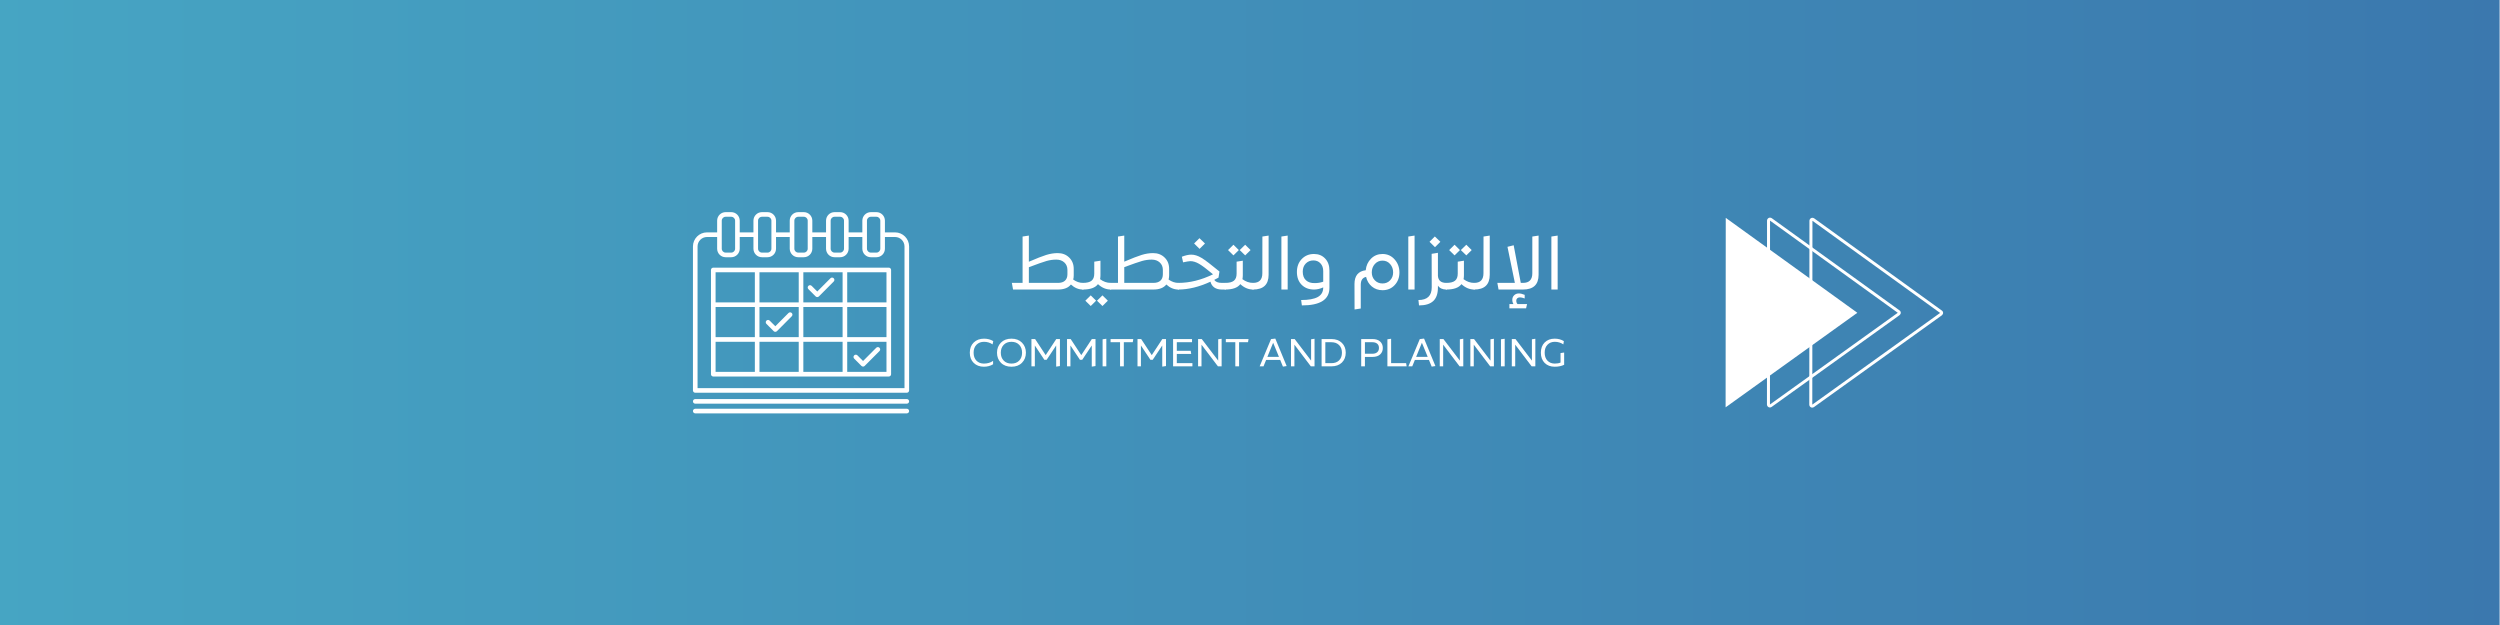 <svg xmlns="http://www.w3.org/2000/svg" xmlns:xlink="http://www.w3.org/1999/xlink" width="2000" zoomAndPan="magnify" viewBox="0 0 1500 375" height="500" preserveAspectRatio="xMidYMid meet" version="1.0"><defs><g/><clipPath id="id1"><path d="M 0 0 L 1499.773 0 L 1499.773 375 L 0 375 Z M 0 0 " clip-rule="nonzero"/></clipPath><linearGradient x1="1" gradientTransform="matrix(1551, 0, 0, 1551, -51.228, -438.114)" y1="0.5" x2="0.033" gradientUnits="userSpaceOnUse" y2="0.5" id="id2"><stop stop-opacity="1" stop-color="rgb(23.099%, 47.099%, 68.199%)" offset="0"/><stop stop-opacity="1" stop-color="rgb(23.134%, 47.238%, 68.265%)" offset="0.016"/><stop stop-opacity="1" stop-color="rgb(23.206%, 47.516%, 68.396%)" offset="0.031"/><stop stop-opacity="1" stop-color="rgb(23.276%, 47.794%, 68.527%)" offset="0.047"/><stop stop-opacity="1" stop-color="rgb(23.347%, 48.073%, 68.658%)" offset="0.062"/><stop stop-opacity="1" stop-color="rgb(23.418%, 48.351%, 68.791%)" offset="0.078"/><stop stop-opacity="1" stop-color="rgb(23.489%, 48.628%, 68.922%)" offset="0.094"/><stop stop-opacity="1" stop-color="rgb(23.561%, 48.906%, 69.054%)" offset="0.109"/><stop stop-opacity="1" stop-color="rgb(23.631%, 49.184%, 69.185%)" offset="0.125"/><stop stop-opacity="1" stop-color="rgb(23.703%, 49.461%, 69.316%)" offset="0.141"/><stop stop-opacity="1" stop-color="rgb(23.773%, 49.741%, 69.447%)" offset="0.156"/><stop stop-opacity="1" stop-color="rgb(23.845%, 50.018%, 69.58%)" offset="0.172"/><stop stop-opacity="1" stop-color="rgb(23.915%, 50.296%, 69.711%)" offset="0.188"/><stop stop-opacity="1" stop-color="rgb(23.987%, 50.574%, 69.843%)" offset="0.203"/><stop stop-opacity="1" stop-color="rgb(24.057%, 50.851%, 69.974%)" offset="0.219"/><stop stop-opacity="1" stop-color="rgb(24.129%, 51.131%, 70.105%)" offset="0.234"/><stop stop-opacity="1" stop-color="rgb(24.199%, 51.408%, 70.236%)" offset="0.25"/><stop stop-opacity="1" stop-color="rgb(24.271%, 51.686%, 70.367%)" offset="0.266"/><stop stop-opacity="1" stop-color="rgb(24.341%, 51.964%, 70.5%)" offset="0.281"/><stop stop-opacity="1" stop-color="rgb(24.413%, 52.242%, 70.631%)" offset="0.297"/><stop stop-opacity="1" stop-color="rgb(24.484%, 52.521%, 70.763%)" offset="0.312"/><stop stop-opacity="1" stop-color="rgb(24.554%, 52.798%, 70.894%)" offset="0.328"/><stop stop-opacity="1" stop-color="rgb(24.626%, 53.076%, 71.025%)" offset="0.344"/><stop stop-opacity="1" stop-color="rgb(24.696%, 53.354%, 71.156%)" offset="0.359"/><stop stop-opacity="1" stop-color="rgb(24.768%, 53.632%, 71.288%)" offset="0.375"/><stop stop-opacity="1" stop-color="rgb(24.838%, 53.911%, 71.42%)" offset="0.391"/><stop stop-opacity="1" stop-color="rgb(24.91%, 54.189%, 71.552%)" offset="0.406"/><stop stop-opacity="1" stop-color="rgb(24.98%, 54.466%, 71.683%)" offset="0.422"/><stop stop-opacity="1" stop-color="rgb(25.052%, 54.744%, 71.814%)" offset="0.438"/><stop stop-opacity="1" stop-color="rgb(25.122%, 55.022%, 71.945%)" offset="0.453"/><stop stop-opacity="1" stop-color="rgb(25.194%, 55.301%, 72.076%)" offset="0.469"/><stop stop-opacity="1" stop-color="rgb(25.264%, 55.579%, 72.208%)" offset="0.484"/><stop stop-opacity="1" stop-color="rgb(25.336%, 55.856%, 72.34%)" offset="0.5"/><stop stop-opacity="1" stop-color="rgb(25.407%, 56.134%, 72.472%)" offset="0.516"/><stop stop-opacity="1" stop-color="rgb(25.478%, 56.412%, 72.603%)" offset="0.531"/><stop stop-opacity="1" stop-color="rgb(25.549%, 56.691%, 72.734%)" offset="0.547"/><stop stop-opacity="1" stop-color="rgb(25.62%, 56.969%, 72.865%)" offset="0.562"/><stop stop-opacity="1" stop-color="rgb(25.691%, 57.246%, 72.997%)" offset="0.578"/><stop stop-opacity="1" stop-color="rgb(25.761%, 57.524%, 73.128%)" offset="0.594"/><stop stop-opacity="1" stop-color="rgb(25.833%, 57.802%, 73.26%)" offset="0.609"/><stop stop-opacity="1" stop-color="rgb(25.903%, 58.08%, 73.392%)" offset="0.625"/><stop stop-opacity="1" stop-color="rgb(25.975%, 58.359%, 73.523%)" offset="0.641"/><stop stop-opacity="1" stop-color="rgb(26.045%, 58.636%, 73.654%)" offset="0.656"/><stop stop-opacity="1" stop-color="rgb(26.117%, 58.914%, 73.785%)" offset="0.672"/><stop stop-opacity="1" stop-color="rgb(26.187%, 59.192%, 73.917%)" offset="0.688"/><stop stop-opacity="1" stop-color="rgb(26.259%, 59.47%, 74.048%)" offset="0.703"/><stop stop-opacity="1" stop-color="rgb(26.331%, 59.749%, 74.181%)" offset="0.719"/><stop stop-opacity="1" stop-color="rgb(26.401%, 60.027%, 74.312%)" offset="0.734"/><stop stop-opacity="1" stop-color="rgb(26.472%, 60.304%, 74.443%)" offset="0.75"/><stop stop-opacity="1" stop-color="rgb(26.543%, 60.582%, 74.574%)" offset="0.766"/><stop stop-opacity="1" stop-color="rgb(26.614%, 60.86%, 74.706%)" offset="0.781"/><stop stop-opacity="1" stop-color="rgb(26.685%, 61.139%, 74.837%)" offset="0.797"/><stop stop-opacity="1" stop-color="rgb(26.756%, 61.417%, 74.968%)" offset="0.812"/><stop stop-opacity="1" stop-color="rgb(26.826%, 61.694%, 75.101%)" offset="0.828"/><stop stop-opacity="1" stop-color="rgb(26.898%, 61.972%, 75.232%)" offset="0.844"/><stop stop-opacity="1" stop-color="rgb(26.968%, 62.25%, 75.363%)" offset="0.859"/><stop stop-opacity="1" stop-color="rgb(27.04%, 62.529%, 75.494%)" offset="0.875"/><stop stop-opacity="1" stop-color="rgb(27.11%, 62.807%, 75.626%)" offset="0.891"/><stop stop-opacity="1" stop-color="rgb(27.182%, 63.084%, 75.757%)" offset="0.906"/><stop stop-opacity="1" stop-color="rgb(27.254%, 63.362%, 75.888%)" offset="0.922"/><stop stop-opacity="1" stop-color="rgb(27.324%, 63.64%, 76.021%)" offset="0.938"/><stop stop-opacity="1" stop-color="rgb(27.396%, 63.919%, 76.152%)" offset="0.953"/><stop stop-opacity="1" stop-color="rgb(27.466%, 64.197%, 76.283%)" offset="0.969"/><stop stop-opacity="1" stop-color="rgb(27.538%, 64.474%, 76.414%)" offset="0.984"/><stop stop-opacity="1" stop-color="rgb(27.608%, 64.752%, 76.546%)" offset="1"/></linearGradient><clipPath id="id3"><path d="M 415.758 127.293 L 545.508 127.293 L 545.508 236 L 415.758 236 Z M 415.758 127.293 " clip-rule="nonzero"/></clipPath><clipPath id="id4"><path d="M 415.758 239 L 545.508 239 L 545.508 243 L 415.758 243 Z M 415.758 239 " clip-rule="nonzero"/></clipPath><clipPath id="id5"><path d="M 415.758 245 L 545.508 245 L 545.508 248.043 L 415.758 248.043 Z M 415.758 245 " clip-rule="nonzero"/></clipPath><clipPath id="id6"><path d="M 1035.363 130.582 L 1115 130.582 L 1115 244.582 L 1035.363 244.582 Z M 1035.363 130.582 " clip-rule="nonzero"/></clipPath><clipPath id="id7"><path d="M 1060 130.582 L 1141 130.582 L 1141 244.582 L 1060 244.582 Z M 1060 130.582 " clip-rule="nonzero"/></clipPath><clipPath id="id8"><path d="M 1085 130.582 L 1165.863 130.582 L 1165.863 244.582 L 1085 244.582 Z M 1085 130.582 " clip-rule="nonzero"/></clipPath></defs><rect x="-150" width="1800" fill="#ffffff" y="-37.5" height="450" fill-opacity="1"/><rect x="-150" width="1800" fill="#ffffff" y="-37.5" height="450" fill-opacity="1"/><g clip-path="url(#id1)"><path fill="url(#id2)" d="M 0 0 L 0 375 L 1499.773 375 L 1499.773 0 Z M 0 0 " fill-rule="nonzero"/></g><g clip-path="url(#id3)"><path fill="#ffffff" d="M 545.469 147.883 C 545.469 143.219 541.688 139.426 537.039 139.426 L 530.953 139.426 L 530.953 132.395 C 530.953 129.574 528.668 127.281 525.859 127.281 L 522.496 127.281 C 519.688 127.281 517.402 129.574 517.402 132.395 L 517.402 139.426 L 509.172 139.426 L 509.172 132.395 C 509.172 129.574 506.887 127.281 504.078 127.281 L 500.719 127.281 C 497.91 127.281 495.621 129.574 495.621 132.395 L 495.621 139.426 L 487.395 139.426 L 487.395 132.395 C 487.395 129.574 485.109 127.281 482.301 127.281 L 478.938 127.281 C 476.129 127.281 473.844 129.574 473.844 132.395 L 473.844 139.426 L 465.617 139.426 L 465.617 132.395 C 465.617 129.574 463.328 127.281 460.52 127.281 L 457.16 127.281 C 454.352 127.281 452.066 129.574 452.066 132.395 L 452.066 139.426 L 443.836 139.426 L 443.836 132.395 C 443.836 129.574 441.551 127.281 438.742 127.281 L 435.383 127.281 C 432.57 127.281 430.285 129.574 430.285 132.395 L 430.285 139.426 L 424.203 139.426 C 424.199 139.426 424.199 139.426 424.199 139.426 C 419.551 139.426 415.77 143.219 415.77 147.883 L 415.77 234.262 C 415.77 235.031 416.387 235.652 417.152 235.652 L 544.086 235.652 C 544.852 235.652 545.469 235.031 545.469 234.262 Z M 520.172 132.395 C 520.172 131.105 521.215 130.059 522.496 130.059 L 525.859 130.059 C 527.141 130.059 528.184 131.105 528.184 132.395 L 528.184 140.805 C 528.184 140.809 528.184 140.812 528.184 140.812 C 528.184 140.816 528.184 140.82 528.184 140.82 L 528.184 149.227 C 528.184 150.516 527.141 151.562 525.859 151.562 L 522.496 151.562 C 521.215 151.562 520.172 150.516 520.172 149.227 Z M 498.391 140.816 C 498.391 140.816 498.391 140.812 498.391 140.812 C 498.391 140.812 498.391 140.812 498.391 140.809 L 498.391 132.395 C 498.391 131.105 499.434 130.059 500.719 130.059 L 504.078 130.059 C 505.363 130.059 506.406 131.105 506.406 132.395 L 506.406 149.227 C 506.406 150.516 505.359 151.562 504.078 151.562 L 500.719 151.562 C 499.434 151.562 498.391 150.516 498.391 149.227 Z M 476.613 140.824 C 476.613 140.82 476.613 140.816 476.613 140.812 C 476.613 140.809 476.613 140.805 476.613 140.801 L 476.613 132.395 C 476.613 131.105 477.656 130.059 478.938 130.059 L 482.301 130.059 C 483.582 130.059 484.625 131.105 484.625 132.395 L 484.625 140.801 C 484.625 140.805 484.625 140.809 484.625 140.812 C 484.625 140.816 484.625 140.82 484.625 140.824 L 484.625 149.227 C 484.625 150.516 483.582 151.562 482.301 151.562 L 478.938 151.562 C 477.656 151.562 476.613 150.516 476.613 149.227 Z M 454.832 132.395 C 454.832 131.105 455.879 130.059 457.16 130.059 L 460.52 130.059 C 461.805 130.059 462.848 131.105 462.848 132.395 L 462.848 149.227 C 462.848 150.516 461.805 151.562 460.52 151.562 L 457.16 151.562 C 455.879 151.562 454.832 150.516 454.832 149.227 Z M 433.055 140.816 C 433.055 140.816 433.055 140.816 433.055 140.812 L 433.055 132.395 C 433.055 131.105 434.098 130.059 435.383 130.059 L 438.742 130.059 C 440.023 130.059 441.066 131.105 441.066 132.395 L 441.066 149.227 C 441.066 150.516 440.023 151.562 438.742 151.562 L 435.383 151.562 C 434.098 151.562 433.055 150.516 433.055 149.227 Z M 542.703 232.875 L 418.535 232.875 L 418.535 147.883 C 418.535 144.75 421.074 142.203 424.195 142.203 C 424.199 142.203 424.199 142.203 424.199 142.203 L 430.285 142.203 L 430.285 149.23 C 430.285 152.047 432.57 154.34 435.383 154.34 L 438.742 154.34 C 441.551 154.34 443.836 152.047 443.836 149.23 L 443.836 142.203 L 452.066 142.203 L 452.066 149.227 C 452.066 152.047 454.352 154.34 457.16 154.34 L 460.52 154.34 C 463.328 154.34 465.617 152.047 465.617 149.227 L 465.617 142.203 L 473.844 142.203 L 473.844 149.227 C 473.844 152.047 476.129 154.34 478.938 154.34 L 482.301 154.34 C 485.109 154.34 487.395 152.047 487.395 149.227 L 487.395 142.203 L 495.621 142.203 L 495.621 149.227 C 495.621 152.047 497.91 154.34 500.719 154.34 L 504.078 154.34 C 506.887 154.34 509.172 152.047 509.172 149.227 L 509.172 142.203 L 517.402 142.203 L 517.402 149.227 C 517.402 152.047 519.688 154.34 522.496 154.34 L 525.859 154.34 C 528.668 154.34 530.953 152.047 530.953 149.227 L 530.953 142.203 L 537.039 142.203 C 540.16 142.203 542.703 144.75 542.703 147.883 Z M 542.703 232.875 " fill-opacity="1" fill-rule="nonzero"/></g><path fill="#ffffff" d="M 533.27 160.586 L 427.969 160.586 C 427.203 160.586 426.582 161.207 426.582 161.973 L 426.582 224.527 C 426.582 225.293 427.203 225.914 427.969 225.914 L 533.27 225.914 C 534.035 225.914 534.656 225.293 534.656 224.527 L 534.656 161.973 C 534.656 161.207 534.035 160.586 533.27 160.586 Z M 452.91 223.137 L 429.352 223.137 L 429.352 205.062 L 452.91 205.062 Z M 452.91 202.285 L 429.352 202.285 L 429.352 184.215 L 452.91 184.215 Z M 452.91 181.438 L 429.352 181.438 L 429.352 163.363 L 452.91 163.363 Z M 479.234 223.137 L 455.68 223.137 L 455.68 205.062 L 479.234 205.062 Z M 479.234 202.285 L 455.68 202.285 L 455.68 184.215 L 479.234 184.215 Z M 479.234 181.438 L 455.68 181.438 L 455.68 163.363 L 479.234 163.363 Z M 505.562 223.137 L 482.004 223.137 L 482.004 205.062 L 505.562 205.062 Z M 505.562 202.285 L 482.004 202.285 L 482.004 184.215 L 505.562 184.215 Z M 505.562 181.438 L 482.004 181.438 L 482.004 163.363 L 505.562 163.363 Z M 531.887 223.137 L 508.328 223.137 L 508.328 205.062 L 531.887 205.062 Z M 531.887 202.285 L 508.328 202.285 L 508.328 184.215 L 531.887 184.215 Z M 531.887 181.438 L 508.328 181.438 L 508.328 163.363 L 531.887 163.363 Z M 531.887 181.438 " fill-opacity="1" fill-rule="nonzero"/><path fill="#ffffff" d="M 464.207 198.691 C 464.207 198.691 464.207 198.695 464.207 198.695 C 464.41 198.898 464.66 199.023 464.922 199.074 C 465.008 199.094 465.098 199.102 465.184 199.102 C 465.539 199.102 465.895 198.965 466.164 198.695 L 475.055 189.77 C 475.598 189.227 475.598 188.348 475.055 187.805 C 474.516 187.266 473.641 187.266 473.098 187.809 L 465.184 195.746 L 461.812 192.367 C 461.273 191.824 460.398 191.824 459.855 192.367 C 459.316 192.906 459.316 193.785 459.855 194.328 Z M 464.207 198.691 " fill-opacity="1" fill-rule="nonzero"/><path fill="#ffffff" d="M 516.859 219.543 C 517.129 219.816 517.484 219.949 517.836 219.949 C 517.926 219.949 518.016 219.941 518.102 219.926 C 518.363 219.875 518.613 219.746 518.816 219.543 L 527.707 210.621 C 528.25 210.078 528.25 209.199 527.707 208.656 C 527.168 208.113 526.289 208.113 525.75 208.656 L 517.836 216.598 L 514.465 213.215 C 513.926 212.672 513.051 212.672 512.508 213.215 C 511.969 213.758 511.969 214.637 512.508 215.18 Z M 516.859 219.543 " fill-opacity="1" fill-rule="nonzero"/><path fill="#ffffff" d="M 489.379 177.844 C 489.648 178.113 490.004 178.25 490.359 178.25 C 490.711 178.25 491.066 178.113 491.336 177.844 L 500.23 168.922 C 500.77 168.379 500.77 167.5 500.23 166.957 C 499.688 166.414 498.812 166.414 498.273 166.957 L 490.359 174.895 L 486.988 171.516 C 486.449 170.973 485.57 170.973 485.031 171.516 C 484.488 172.059 484.488 172.938 485.031 173.477 Z M 489.379 177.844 " fill-opacity="1" fill-rule="nonzero"/><g clip-path="url(#id4)"><path fill="#ffffff" d="M 544.086 239.43 L 417.152 239.43 C 416.387 239.43 415.77 240.051 415.77 240.82 C 415.77 241.586 416.387 242.207 417.152 242.207 L 544.086 242.207 C 544.852 242.207 545.469 241.586 545.469 240.82 C 545.469 240.051 544.852 239.43 544.086 239.43 Z M 544.086 239.43 " fill-opacity="1" fill-rule="nonzero"/></g><g clip-path="url(#id5)"><path fill="#ffffff" d="M 544.086 245.25 L 417.152 245.25 C 416.387 245.25 415.77 245.871 415.77 246.637 C 415.77 247.406 416.387 248.027 417.152 248.027 L 544.086 248.027 C 544.852 248.027 545.469 247.406 545.469 246.637 C 545.469 245.871 544.852 245.25 544.086 245.25 Z M 544.086 245.25 " fill-opacity="1" fill-rule="nonzero"/></g><g fill="#ffffff" fill-opacity="1"><g transform="translate(606.362, 173.719)"><g><path d="M 43.375 -3.984 C 43.664 -3.984 43.812 -3.852 43.812 -3.594 L 43.812 -0.438 C 43.812 -0.145 43.664 0 43.375 0 C 40.77 0 38.375 -1.004 36.188 -3.016 C 34.594 -1.004 32.004 0 28.422 0 L 1.469 0 L 0.75 -3.984 L 7.188 -3.984 L 7.188 -31.797 L 10.953 -32.375 L 10.953 -16.672 C 15.504 -18.648 18.969 -20.008 21.344 -20.75 C 23.727 -21.488 26.031 -21.859 28.25 -21.859 C 31.051 -21.859 33.359 -20.961 35.172 -19.172 C 36.992 -17.391 37.895 -15.094 37.875 -12.281 L 37.875 -8.516 C 37.875 -7.535 37.77 -6.691 37.562 -5.984 C 39.445 -4.648 41.383 -3.984 43.375 -3.984 Z M 34.094 -9.172 L 34.094 -11.75 C 34.094 -13.613 33.473 -15.113 32.234 -16.25 C 30.992 -17.383 29.398 -17.953 27.453 -17.953 C 25.441 -17.953 23.473 -17.676 21.547 -17.125 C 19.629 -16.582 16.098 -15.336 10.953 -13.391 L 10.953 -3.984 L 28.469 -3.984 C 30.27 -3.984 31.656 -4.426 32.625 -5.312 C 33.602 -6.207 34.094 -7.492 34.094 -9.172 Z M 34.094 -9.172 "/></g></g></g><g fill="#ffffff" fill-opacity="1"><g transform="translate(649.73, 173.719)"><g><path d="M 16.672 -3.984 C 16.961 -3.984 17.109 -3.852 17.109 -3.594 L 17.109 -0.438 C 17.109 -0.145 16.961 0 16.672 0 C 13.922 0 11.379 -1.078 9.047 -3.234 C 7.453 -1.078 4.438 0 0 0 C -0.289 0 -0.438 -0.145 -0.438 -0.438 L -0.406 -3.594 C -0.406 -3.852 -0.254 -3.984 0.047 -3.984 C 2.41 -3.984 4.129 -4.422 5.203 -5.297 C 6.285 -6.172 6.828 -7.582 6.828 -9.531 L 6.828 -16.719 L 10.547 -17.297 L 10.547 -8.516 C 10.547 -7.773 10.473 -7.004 10.328 -6.203 C 12.305 -4.723 14.422 -3.984 16.672 -3.984 Z M 1.469 6.703 L 4.703 3.5 L 7.938 6.703 L 4.703 9.891 Z M 8.469 6.703 L 11.75 3.5 L 14.984 6.703 L 11.75 9.891 Z M 8.469 6.703 "/></g></g></g><g fill="#ffffff" fill-opacity="1"><g transform="translate(666.403, 173.719)"><g><path d="M 40.578 -3.984 C 40.867 -3.984 41.016 -3.852 41.016 -3.594 L 41.016 -0.438 C 41.016 -0.145 40.867 0 40.578 0 C 37.973 0 35.578 -1.004 33.391 -3.016 C 31.797 -1.004 29.207 0 25.625 0 L 0 0 C -0.289 0 -0.438 -0.145 -0.438 -0.438 L -0.438 -3.594 C -0.383 -3.852 -0.238 -3.984 0 -3.984 L 4.391 -3.984 L 4.391 -31.797 L 8.156 -32.375 L 8.156 -16.719 C 12.77 -18.695 16.25 -20.047 18.594 -20.766 C 20.945 -21.492 23.234 -21.859 25.453 -21.859 C 28.266 -21.859 30.578 -20.961 32.391 -19.172 C 34.211 -17.391 35.109 -15.094 35.078 -12.281 L 35.078 -8.516 C 35.078 -7.742 34.973 -6.898 34.766 -5.984 C 36.66 -4.648 38.598 -3.984 40.578 -3.984 Z M 31.312 -9.172 L 31.312 -11.75 C 31.312 -13.613 30.688 -15.113 29.438 -16.25 C 28.195 -17.383 26.602 -17.953 24.656 -17.953 C 22.676 -17.953 20.723 -17.676 18.797 -17.125 C 16.879 -16.582 13.332 -15.352 8.156 -13.438 L 8.156 -3.984 L 25.672 -3.984 C 27.473 -3.984 28.863 -4.426 29.844 -5.312 C 30.82 -6.207 31.312 -7.492 31.312 -9.172 Z M 31.312 -9.172 "/></g></g></g><g fill="#ffffff" fill-opacity="1"><g transform="translate(706.978, 173.719)"><g><path d="M 16.016 -27.625 L 12.766 -24.391 L 9.484 -27.625 L 12.688 -30.812 Z M 28.156 -3.984 C 28.457 -3.984 28.609 -3.852 28.609 -3.594 L 28.609 -0.438 C 28.609 -0.145 28.457 0 28.156 0 L 26.125 0 C 24.258 0 22.75 -0.41 21.594 -1.234 C 20.438 -2.066 19.672 -3.223 19.297 -4.703 C 12.492 -1.566 6.078 0 0.047 0 C -0.273 0 -0.438 -0.145 -0.438 -0.438 L -0.438 -3.594 C -0.438 -3.852 -0.273 -3.984 0.047 -3.984 C 6.867 -3.984 13.801 -5.703 20.844 -9.141 C 17.031 -12.328 14.211 -14.438 12.391 -15.469 C 10.578 -16.508 8.859 -17.031 7.234 -17.031 C 6.547 -17.031 5.094 -16.789 2.875 -16.312 L 2.125 -19.688 C 4.312 -20.52 6.203 -20.938 7.797 -20.938 C 9.723 -20.938 11.754 -20.297 13.891 -19.016 C 16.035 -17.742 19.641 -15.008 24.703 -10.812 L 24.125 -7.141 C 23.289 -6.641 22.445 -6.195 21.594 -5.812 C 22.332 -4.594 23.852 -3.984 26.156 -3.984 Z M 28.156 -3.984 "/></g></g></g><g fill="#ffffff" fill-opacity="1"><g transform="translate(735.136, 173.719)"><g><path d="M 8.156 -23.672 L 4.922 -20.484 L 1.688 -23.672 L 4.922 -26.875 Z M 15.203 -23.672 L 11.969 -20.484 L 8.688 -23.672 L 11.969 -26.875 Z M 16.672 -3.984 C 16.961 -3.984 17.109 -3.852 17.109 -3.594 L 17.109 -0.438 C 17.109 -0.145 16.961 0 16.672 0 C 13.922 0 11.379 -1.078 9.047 -3.234 C 7.453 -1.078 4.438 0 0 0 C -0.289 0 -0.438 -0.145 -0.438 -0.438 L -0.406 -3.594 C -0.406 -3.852 -0.254 -3.984 0.047 -3.984 C 2.41 -3.984 4.129 -4.422 5.203 -5.297 C 6.285 -6.172 6.828 -7.582 6.828 -9.531 L 6.828 -16.719 L 10.547 -17.297 L 10.547 -8.516 C 10.547 -7.773 10.473 -7.004 10.328 -6.203 C 12.305 -4.723 14.422 -3.984 16.672 -3.984 Z M 16.672 -3.984 "/></g></g></g><g fill="#ffffff" fill-opacity="1"><g transform="translate(751.809, 173.719)"><g><path d="M 0 0 C -0.289 0 -0.438 -0.145 -0.438 -0.438 L -0.438 -3.594 C -0.438 -3.852 -0.273 -3.984 0.047 -3.984 C 3.742 -3.984 5.594 -5.906 5.594 -9.75 L 5.625 -31.797 L 9.359 -32.375 L 9.359 -8.875 C 9.359 -2.957 6.238 0 0 0 Z M 0 0 "/></g></g></g><g fill="#ffffff" fill-opacity="1"><g transform="translate(764.979, 173.719)"><g><path d="M 3.859 0 L 3.859 -31.797 L 7.625 -32.375 L 7.625 0 Z M 3.859 0 "/></g></g></g><g fill="#ffffff" fill-opacity="1"><g transform="translate(776.243, 173.719)"><g><path d="M 12.156 -21.328 C 14.906 -21.328 17.133 -20.414 18.844 -18.594 C 20.562 -16.781 21.422 -14.379 21.422 -11.391 L 21.422 -1.016 C 21.422 6.016 15.906 9.531 4.875 9.531 L 4.438 6.297 C 8.895 6.297 12.219 5.695 14.406 4.5 C 16.594 3.301 17.688 1.398 17.688 -1.203 L 17.688 -1.281 C 15.801 -0.426 13.969 0 12.188 0 C 9.113 0 6.629 -0.953 4.734 -2.859 C 2.848 -4.766 1.906 -7.328 1.906 -10.547 C 1.906 -13.711 2.875 -16.301 4.812 -18.312 C 6.75 -20.32 9.195 -21.328 12.156 -21.328 Z M 12.688 -3.859 C 14.426 -3.859 16.094 -4.141 17.688 -4.703 L 17.688 -11.078 C 17.688 -12.973 17.141 -14.508 16.047 -15.688 C 14.953 -16.875 13.535 -17.469 11.797 -17.469 C 9.961 -17.469 8.438 -16.848 7.219 -15.609 C 6.008 -14.367 5.406 -12.742 5.406 -10.734 C 5.406 -8.453 6.055 -6.719 7.359 -5.531 C 8.66 -4.352 10.438 -3.797 12.688 -3.859 Z M 12.688 -3.859 "/></g></g></g><g fill="#ffffff" fill-opacity="1"><g transform="translate(800.454, 173.719)"><g/></g></g><g fill="#ffffff" fill-opacity="1"><g transform="translate(811.097, 173.719)"><g><path d="M 18.406 -21.328 C 21.332 -21.328 23.754 -20.238 25.672 -18.062 C 27.598 -15.895 28.562 -13.289 28.562 -10.25 C 28.562 -7.227 27.609 -4.695 25.703 -2.656 C 23.797 -0.613 21.363 0.406 18.406 0.406 C 15.914 0.406 13.785 -0.332 12.016 -1.812 C 10.242 -3.289 9.094 -5.211 8.562 -7.578 C 6.426 -7.141 5.359 -5.562 5.359 -2.844 L 5.359 11.391 L 1.641 11.969 L 1.594 -3.328 C 1.594 -8.266 3.844 -11.016 8.344 -11.578 C 8.602 -14.348 9.664 -16.664 11.531 -18.531 C 13.395 -20.395 15.688 -21.328 18.406 -21.328 Z M 13.781 -5.547 C 15 -4.273 16.539 -3.641 18.406 -3.641 C 20.27 -3.641 21.797 -4.273 22.984 -5.547 C 24.18 -6.816 24.781 -8.395 24.781 -10.281 C 24.781 -12.238 24.18 -13.906 22.984 -15.281 C 21.797 -16.656 20.27 -17.344 18.406 -17.344 C 16.539 -17.344 15 -16.656 13.781 -15.281 C 12.57 -13.906 11.969 -12.238 11.969 -10.281 C 11.969 -8.395 12.57 -6.816 13.781 -5.547 Z M 13.781 -5.547 "/></g></g></g><g fill="#ffffff" fill-opacity="1"><g transform="translate(841.118, 173.719)"><g><path d="M 3.859 0 L 3.859 -31.797 L 7.625 -32.375 L 7.625 0 Z M 3.859 0 "/></g></g></g><g fill="#ffffff" fill-opacity="1"><g transform="translate(852.381, 173.719)"><g><path d="M 11.844 -28.641 L 8.609 -25.406 L 5.328 -28.641 L 8.516 -31.844 Z M 15.391 -3.984 C 15.68 -3.984 15.828 -3.852 15.828 -3.594 L 15.828 -0.438 C 15.828 -0.145 15.68 0 15.391 0 C 13.109 0 11.438 -0.781 10.375 -2.344 L 10.375 -1.203 C 10.375 2.492 9.426 5.207 7.531 6.938 C 5.645 8.664 2.812 9.531 -0.969 9.531 L -1.328 6.297 C 3.992 6.297 6.656 3.754 6.656 -1.328 L 6.609 -21.422 L 10.375 -22.031 L 10.375 -8.203 C 10.582 -5.391 12.254 -3.984 15.391 -3.984 Z M 15.391 -3.984 "/></g></g></g><g fill="#ffffff" fill-opacity="1"><g transform="translate(867.812, 173.719)"><g><path d="M 8.156 -23.672 L 4.922 -20.484 L 1.688 -23.672 L 4.922 -26.875 Z M 15.203 -23.672 L 11.969 -20.484 L 8.688 -23.672 L 11.969 -26.875 Z M 16.672 -3.984 C 16.961 -3.984 17.109 -3.852 17.109 -3.594 L 17.109 -0.438 C 17.109 -0.145 16.961 0 16.672 0 C 13.922 0 11.379 -1.078 9.047 -3.234 C 7.453 -1.078 4.438 0 0 0 C -0.289 0 -0.438 -0.145 -0.438 -0.438 L -0.406 -3.594 C -0.406 -3.852 -0.254 -3.984 0.047 -3.984 C 2.41 -3.984 4.129 -4.422 5.203 -5.297 C 6.285 -6.172 6.828 -7.582 6.828 -9.531 L 6.828 -16.719 L 10.547 -17.297 L 10.547 -8.516 C 10.547 -7.773 10.473 -7.004 10.328 -6.203 C 12.305 -4.723 14.422 -3.984 16.672 -3.984 Z M 16.672 -3.984 "/></g></g></g><g fill="#ffffff" fill-opacity="1"><g transform="translate(884.486, 173.719)"><g><path d="M 0 0 C -0.289 0 -0.438 -0.145 -0.438 -0.438 L -0.438 -3.594 C -0.438 -3.852 -0.273 -3.984 0.047 -3.984 C 3.742 -3.984 5.594 -5.906 5.594 -9.75 L 5.625 -31.797 L 9.359 -32.375 L 9.359 -8.875 C 9.359 -2.957 6.238 0 0 0 Z M 0 0 "/></g></g></g><g fill="#ffffff" fill-opacity="1"><g transform="translate(897.656, 173.719)"><g><path d="M 21.734 -31.797 L 25.5 -32.375 L 25.5 -8.875 C 25.5 -2.957 22.379 0 16.141 0 L 1.469 0 L 0.75 -3.984 L 11.266 -3.984 L 6.828 -25.625 L 10.547 -26.562 L 14.812 -3.984 L 16.141 -3.984 C 19.867 -3.984 21.734 -5.906 21.734 -9.75 Z M 12.109 6.656 C 12.109 7.508 12.359 8.203 12.859 8.734 L 18.578 8.734 L 18 11.266 L 7.984 11.266 L 7.984 8.734 L 10.422 8.734 C 9.953 7.961 9.719 7.117 9.719 6.203 C 9.719 5.078 10.094 4.148 10.844 3.422 C 11.594 2.703 12.547 2.344 13.703 2.344 C 14.617 2.344 15.77 2.625 17.156 3.188 L 17.156 5.359 C 16.008 4.922 15.066 4.703 14.328 4.703 C 13.672 4.703 13.133 4.879 12.719 5.234 C 12.312 5.586 12.109 6.062 12.109 6.656 Z M 12.109 6.656 "/></g></g></g><g fill="#ffffff" fill-opacity="1"><g transform="translate(926.967, 173.719)"><g><path d="M 3.859 0 L 3.859 -31.797 L 7.625 -32.375 L 7.625 0 Z M 3.859 0 "/></g></g></g><g fill="#ffffff" fill-opacity="1"><g transform="translate(580.679, 219.805)"><g><path d="M 15.172 -1.234 C 13.547 -0.254 11.707 0.234 9.656 0.234 C 7.164 0.234 5.133 -0.523 3.562 -2.047 C 1.988 -3.566 1.203 -5.613 1.203 -8.188 C 1.203 -10.758 1.992 -12.805 3.578 -14.328 C 5.16 -15.848 7.219 -16.609 9.75 -16.609 C 11.82 -16.609 13.66 -16.117 15.266 -15.141 L 14.859 -13.172 C 13.348 -14.203 11.645 -14.719 9.75 -14.719 C 7.875 -14.719 6.359 -14.129 5.203 -12.953 C 4.055 -11.785 3.484 -10.195 3.484 -8.188 C 3.484 -6.176 4.051 -4.582 5.188 -3.406 C 6.332 -2.238 7.828 -1.656 9.672 -1.656 C 11.797 -1.656 13.629 -2.195 15.172 -3.281 Z M 15.172 -1.234 "/></g></g></g><g fill="#ffffff" fill-opacity="1"><g transform="translate(596.999, 219.805)"><g><path d="M 16.188 -2.141 C 14.625 -0.555 12.52 0.234 9.875 0.234 C 7.227 0.234 5.117 -0.555 3.547 -2.141 C 1.984 -3.734 1.203 -5.75 1.203 -8.188 C 1.203 -10.613 1.984 -12.625 3.547 -14.219 C 5.117 -15.812 7.227 -16.609 9.875 -16.609 C 12.52 -16.609 14.625 -15.812 16.188 -14.219 C 17.758 -12.625 18.547 -10.613 18.547 -8.188 C 18.547 -5.75 17.758 -3.734 16.188 -2.141 Z M 9.875 -14.719 C 7.926 -14.719 6.375 -14.113 5.219 -12.906 C 4.062 -11.695 3.484 -10.125 3.484 -8.188 C 3.484 -6.227 4.062 -4.648 5.219 -3.453 C 6.375 -2.254 7.926 -1.656 9.875 -1.656 C 11.832 -1.656 13.383 -2.254 14.531 -3.453 C 15.676 -4.648 16.25 -6.227 16.25 -8.188 C 16.25 -10.125 15.676 -11.695 14.531 -12.906 C 13.383 -14.113 11.832 -14.719 9.875 -14.719 Z M 9.875 -14.719 "/></g></g></g><g fill="#ffffff" fill-opacity="1"><g transform="translate(616.737, 219.805)"><g><path d="M 11.25 -3.922 L 9.875 -3.922 L 4.172 -12.516 L 4.172 0 L 2.125 0 L 2.125 -16.375 L 4.328 -16.375 L 10.672 -6.734 L 17.016 -16.375 L 19.219 -16.375 L 19.219 -0.172 L 16.969 0.172 L 16.969 -12.516 Z M 11.25 -3.922 "/></g></g></g><g fill="#ffffff" fill-opacity="1"><g transform="translate(638.087, 219.805)"><g><path d="M 11.25 -3.922 L 9.875 -3.922 L 4.172 -12.516 L 4.172 0 L 2.125 0 L 2.125 -16.375 L 4.328 -16.375 L 10.672 -6.734 L 17.016 -16.375 L 19.219 -16.375 L 19.219 -0.172 L 16.969 0.172 L 16.969 -12.516 Z M 11.25 -3.922 "/></g></g></g><g fill="#ffffff" fill-opacity="1"><g transform="translate(659.437, 219.805)"><g><path d="M 4.359 0 L 2.125 0 L 2.125 -16.234 L 4.359 -16.547 Z M 4.359 0 "/></g></g></g><g fill="#ffffff" fill-opacity="1"><g transform="translate(665.936, 219.805)"><g><path d="M 6.094 0 L 6.094 -14.469 L 0.406 -14.469 L 0.406 -16.375 L 14.031 -16.375 L 13.719 -14.469 L 8.359 -14.469 L 8.359 0 Z M 6.094 0 "/></g></g></g><g fill="#ffffff" fill-opacity="1"><g transform="translate(680.379, 219.805)"><g><path d="M 11.25 -3.922 L 9.875 -3.922 L 4.172 -12.516 L 4.172 0 L 2.125 0 L 2.125 -16.375 L 4.328 -16.375 L 10.672 -6.734 L 17.016 -16.375 L 19.219 -16.375 L 19.219 -0.172 L 16.969 0.172 L 16.969 -12.516 Z M 11.25 -3.922 "/></g></g></g><g fill="#ffffff" fill-opacity="1"><g transform="translate(701.729, 219.805)"><g><path d="M 2.125 0 L 2.125 -16.375 L 13.484 -16.375 L 13.484 -14.469 L 4.359 -14.469 L 4.359 -9.312 L 12.688 -9.312 L 13 -7.438 L 4.359 -7.438 L 4.359 -1.906 L 13.719 -1.906 L 13.719 0 Z M 2.125 0 "/></g></g></g><g fill="#ffffff" fill-opacity="1"><g transform="translate(716.725, 219.805)"><g><path d="M 4.172 -13 L 4.172 0 L 2.125 0 L 2.125 -16.375 L 4.328 -16.375 L 14.188 -3.438 L 14.188 -16.234 L 16.25 -16.547 L 16.25 0 L 14.031 0 Z M 4.172 -13 "/></g></g></g><g fill="#ffffff" fill-opacity="1"><g transform="translate(735.09, 219.805)"><g><path d="M 6.094 0 L 6.094 -14.469 L 0.406 -14.469 L 0.406 -16.375 L 14.031 -16.375 L 13.719 -14.469 L 8.359 -14.469 L 8.359 0 Z M 6.094 0 "/></g></g></g><g fill="#ffffff" fill-opacity="1"><g transform="translate(749.533, 219.805)"><g/></g></g><g fill="#ffffff" fill-opacity="1"><g transform="translate(755.31, 219.805)"><g><path d="M 14.453 0.172 L 12.812 -3.828 L 4.359 -3.828 L 2.797 0 L 0.484 0 L 7.312 -16.344 L 9.875 -16.656 L 16.688 -0.172 Z M 5.125 -5.703 L 12.047 -5.703 L 8.578 -14.156 Z M 5.125 -5.703 "/></g></g></g><g fill="#ffffff" fill-opacity="1"><g transform="translate(772.472, 219.805)"><g><path d="M 4.172 -13 L 4.172 0 L 2.125 0 L 2.125 -16.375 L 4.328 -16.375 L 14.188 -3.438 L 14.188 -16.234 L 16.25 -16.547 L 16.25 0 L 14.031 0 Z M 4.172 -13 "/></g></g></g><g fill="#ffffff" fill-opacity="1"><g transform="translate(790.837, 219.805)"><g><path d="M 2.125 0 L 2.125 -16.375 L 8.016 -16.375 C 10.66 -16.375 12.754 -15.609 14.297 -14.078 C 15.836 -12.555 16.609 -10.594 16.609 -8.188 C 16.609 -5.758 15.836 -3.785 14.297 -2.266 C 12.754 -0.754 10.66 0 8.016 0 Z M 8 -1.906 C 9.957 -1.906 11.5 -2.461 12.625 -3.578 C 13.758 -4.703 14.328 -6.238 14.328 -8.188 C 14.328 -10.113 13.754 -11.641 12.609 -12.766 C 11.473 -13.898 9.938 -14.469 8 -14.469 L 4.359 -14.469 L 4.359 -1.906 Z M 8 -1.906 "/></g></g></g><g fill="#ffffff" fill-opacity="1"><g transform="translate(808.818, 219.805)"><g/></g></g><g fill="#ffffff" fill-opacity="1"><g transform="translate(814.595, 219.805)"><g><path d="M 8.953 -16.375 C 10.879 -16.375 12.383 -15.883 13.469 -14.906 C 14.551 -13.926 15.094 -12.633 15.094 -11.031 C 15.094 -9.406 14.551 -8.102 13.469 -7.125 C 12.383 -6.145 10.879 -5.656 8.953 -5.656 L 4.359 -5.656 L 4.359 0 L 2.125 0 L 2.125 -16.375 Z M 8.891 -7.562 C 10.047 -7.562 10.984 -7.859 11.703 -8.453 C 12.422 -9.047 12.781 -9.906 12.781 -11.031 C 12.781 -12.156 12.422 -13.008 11.703 -13.594 C 10.984 -14.176 10.047 -14.469 8.891 -14.469 L 4.359 -14.469 L 4.359 -7.562 Z M 8.891 -7.562 "/></g></g></g><g fill="#ffffff" fill-opacity="1"><g transform="translate(830.313, 219.805)"><g><path d="M 2.125 0 L 2.125 -16.234 L 4.359 -16.547 L 4.359 -1.906 L 13.359 -1.906 L 13.672 0 Z M 2.125 0 "/></g></g></g><g fill="#ffffff" fill-opacity="1"><g transform="translate(844.562, 219.805)"><g><path d="M 14.453 0.172 L 12.812 -3.828 L 4.359 -3.828 L 2.797 0 L 0.484 0 L 7.312 -16.344 L 9.875 -16.656 L 16.688 -0.172 Z M 5.125 -5.703 L 12.047 -5.703 L 8.578 -14.156 Z M 5.125 -5.703 "/></g></g></g><g fill="#ffffff" fill-opacity="1"><g transform="translate(861.724, 219.805)"><g><path d="M 4.172 -13 L 4.172 0 L 2.125 0 L 2.125 -16.375 L 4.328 -16.375 L 14.188 -3.438 L 14.188 -16.234 L 16.25 -16.547 L 16.25 0 L 14.031 0 Z M 4.172 -13 "/></g></g></g><g fill="#ffffff" fill-opacity="1"><g transform="translate(880.09, 219.805)"><g><path d="M 4.172 -13 L 4.172 0 L 2.125 0 L 2.125 -16.375 L 4.328 -16.375 L 14.188 -3.438 L 14.188 -16.234 L 16.25 -16.547 L 16.25 0 L 14.031 0 Z M 4.172 -13 "/></g></g></g><g fill="#ffffff" fill-opacity="1"><g transform="translate(898.456, 219.805)"><g><path d="M 4.359 0 L 2.125 0 L 2.125 -16.234 L 4.359 -16.547 Z M 4.359 0 "/></g></g></g><g fill="#ffffff" fill-opacity="1"><g transform="translate(904.955, 219.805)"><g><path d="M 4.172 -13 L 4.172 0 L 2.125 0 L 2.125 -16.375 L 4.328 -16.375 L 14.188 -3.438 L 14.188 -16.234 L 16.25 -16.547 L 16.25 0 L 14.031 0 Z M 4.172 -13 "/></g></g></g><g fill="#ffffff" fill-opacity="1"><g transform="translate(923.32, 219.805)"><g><path d="M 13 -7.969 L 15.172 -8.281 L 15.172 -0.938 C 13.598 -0.156 11.703 0.234 9.484 0.234 C 7.016 0.234 5.016 -0.52 3.484 -2.031 C 1.961 -3.551 1.203 -5.602 1.203 -8.188 C 1.203 -10.77 1.961 -12.816 3.484 -14.328 C 5.016 -15.848 7.016 -16.609 9.484 -16.609 C 11.555 -16.609 13.395 -16.117 15 -15.141 L 14.688 -13.172 C 13.176 -14.203 11.473 -14.719 9.578 -14.719 C 7.754 -14.719 6.281 -14.129 5.156 -12.953 C 4.039 -11.785 3.484 -10.195 3.484 -8.188 C 3.484 -6.176 4.039 -4.582 5.156 -3.406 C 6.281 -2.238 7.754 -1.656 9.578 -1.656 C 10.93 -1.656 12.07 -1.859 13 -2.266 Z M 13 -7.969 "/></g></g></g><g fill="#ffffff" fill-opacity="1"><g transform="translate(760.34, 252.805)"><g/></g></g><g clip-path="url(#id6)"><path fill="#ffffff" d="M 1035.453 130.719 L 1035.363 244.398 L 1114.395 187.672 Z M 1035.453 130.719 " fill-opacity="1" fill-rule="nonzero"/></g><g clip-path="url(#id7)"><path fill="#ffffff" d="M 1062.023 132.387 L 1138.664 187.672 L 1061.98 242.684 L 1062.023 132.387 M 1062.023 130.586 C 1061.754 130.586 1061.484 130.629 1061.211 130.766 C 1060.625 131.082 1060.219 131.711 1060.219 132.387 L 1060.176 242.684 C 1060.176 243.359 1060.535 243.992 1061.168 244.309 C 1061.438 244.441 1061.707 244.488 1061.98 244.488 C 1062.34 244.488 1062.699 244.352 1063.016 244.125 L 1139.703 189.113 C 1140.152 188.754 1140.469 188.211 1140.469 187.672 C 1140.469 187.086 1140.199 186.543 1139.703 186.23 L 1063.105 130.945 C 1062.789 130.719 1062.43 130.586 1062.023 130.586 Z M 1062.023 130.586 " fill-opacity="1" fill-rule="nonzero"/></g><g clip-path="url(#id8)"><path fill="#ffffff" d="M 1087.465 132.477 L 1164.059 187.762 L 1087.375 242.773 L 1087.465 132.477 M 1087.465 130.676 C 1087.195 130.676 1086.926 130.719 1086.652 130.855 C 1086.066 131.172 1085.66 131.801 1085.66 132.477 L 1085.57 242.773 C 1085.57 243.449 1085.934 244.082 1086.562 244.398 C 1086.832 244.531 1087.105 244.578 1087.375 244.578 C 1087.734 244.578 1088.098 244.441 1088.414 244.215 L 1165.098 189.203 C 1165.551 188.844 1165.863 188.301 1165.863 187.762 C 1165.863 187.176 1165.594 186.633 1165.098 186.32 L 1088.547 131.035 C 1088.23 130.809 1087.828 130.676 1087.465 130.676 Z M 1087.465 130.676 " fill-opacity="1" fill-rule="nonzero"/></g></svg>